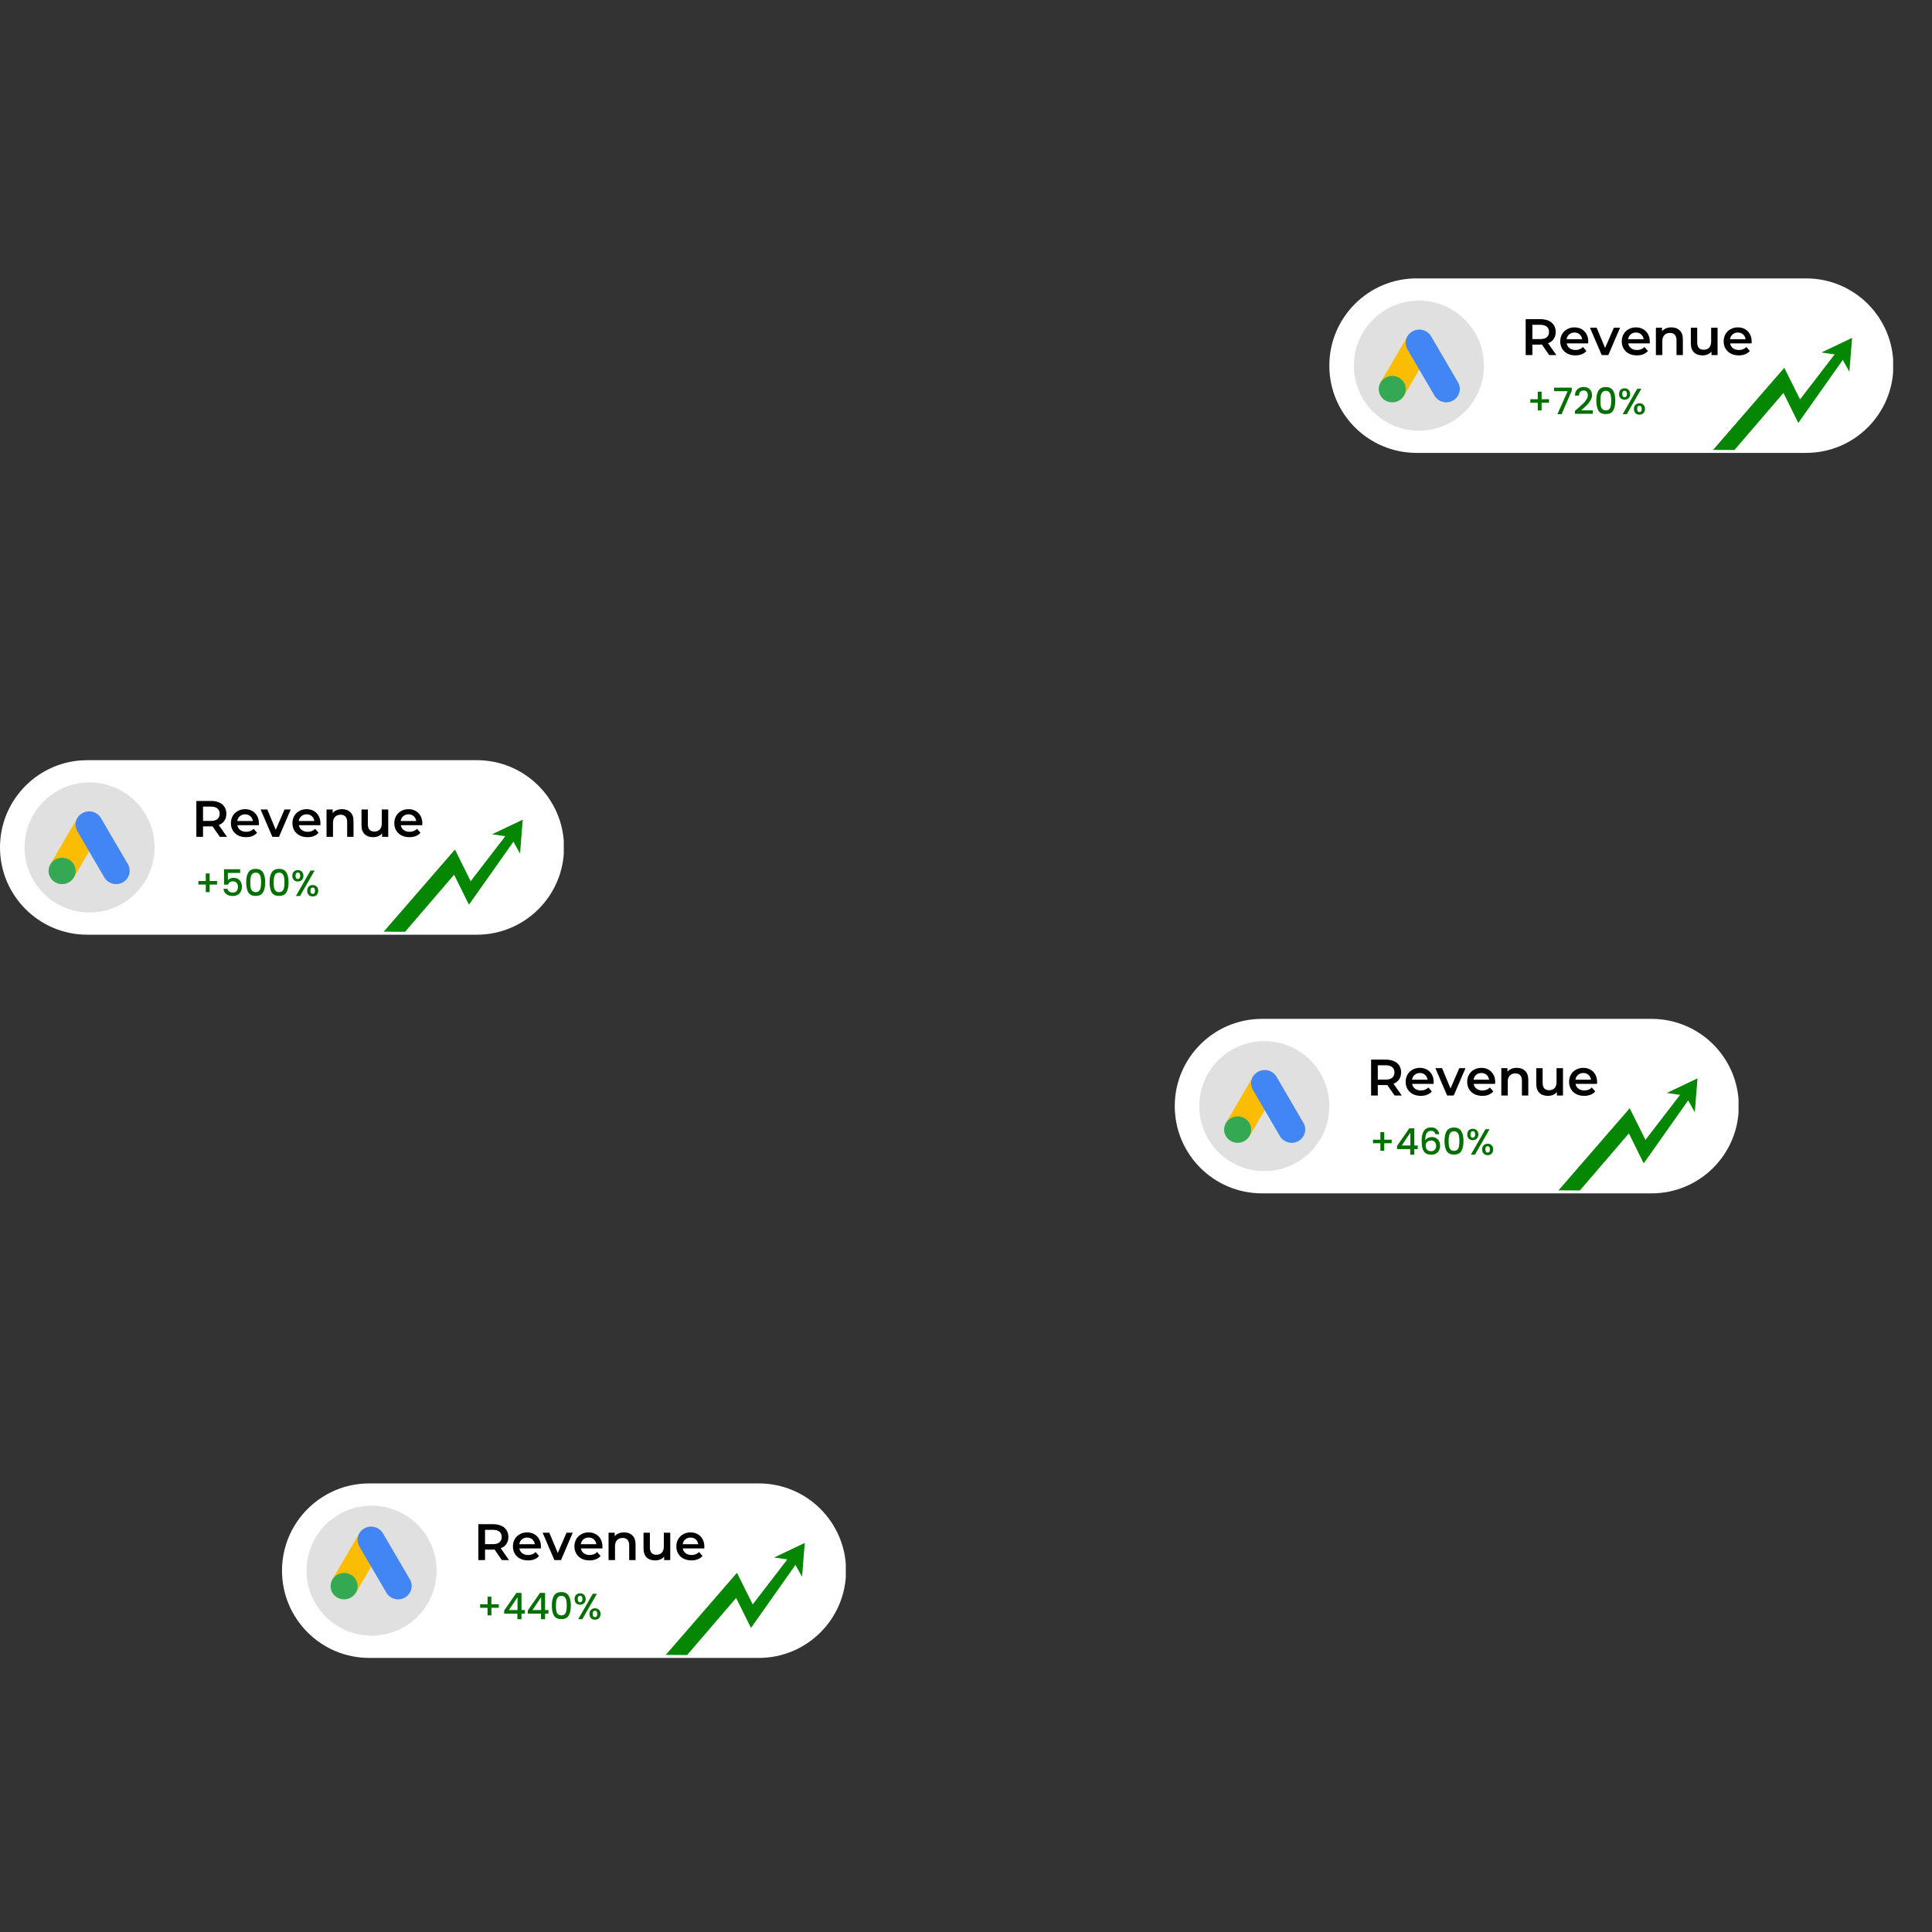 <svg xmlns="http://www.w3.org/2000/svg" xmlns:xlink="http://www.w3.org/1999/xlink" width="500" viewBox="0 0 375 375" height="500" preserveAspectRatio="xMidYMid meet"><rect x="0" y="0" width="375" height="375" fill="#333333" stroke="none"/><defs><g></g><clipPath id="fbd96ec27a"><path d="M 228.02 197.762 L 337.582 197.762 L 337.582 231.633 L 228.02 231.633 Z M 228.02 197.762 " clip-rule="nonzero"></path></clipPath><clipPath id="dedc3d96c3"><path d="M 244.957 197.762 L 320.562 197.762 C 329.918 197.762 337.5 205.344 337.5 214.695 C 337.5 224.051 329.918 231.633 320.562 231.633 L 244.957 231.633 C 235.605 231.633 228.02 224.051 228.02 214.695 C 228.02 205.344 235.605 197.762 244.957 197.762 Z M 244.957 197.762 " clip-rule="nonzero"></path></clipPath><clipPath id="9c9fda0b1c"><path d="M 232.785 202.074 L 258.023 202.074 L 258.023 227.316 L 232.785 227.316 Z M 232.785 202.074 " clip-rule="nonzero"></path></clipPath><clipPath id="4b6812c5cf"><path d="M 245.402 202.074 C 238.434 202.074 232.785 207.727 232.785 214.695 C 232.785 221.668 238.434 227.316 245.402 227.316 C 252.375 227.316 258.023 221.668 258.023 214.695 C 258.023 207.727 252.375 202.074 245.402 202.074 Z M 245.402 202.074 " clip-rule="nonzero"></path></clipPath><clipPath id="35abfa9017"><path d="M 302.504 211.367 L 328.504 211.367 L 328.504 231.043 L 302.504 231.043 Z M 302.504 211.367 " clip-rule="nonzero"></path></clipPath><clipPath id="4f8eba130f"><path d="M 323.473 209.309 L 329.488 209.309 L 329.488 215.938 L 323.473 215.938 Z M 323.473 209.309 " clip-rule="nonzero"></path></clipPath><clipPath id="ea2199c0ed"><path d="M 54.738 287.93 L 164.301 287.93 L 164.301 321.801 L 54.738 321.801 Z M 54.738 287.93 " clip-rule="nonzero"></path></clipPath><clipPath id="a65eaf53db"><path d="M 71.676 287.93 L 147.281 287.93 C 156.637 287.93 164.219 295.512 164.219 304.867 C 164.219 314.219 156.637 321.801 147.281 321.801 L 71.676 321.801 C 62.324 321.801 54.738 314.219 54.738 304.867 C 54.738 295.512 62.324 287.93 71.676 287.93 Z M 71.676 287.93 " clip-rule="nonzero"></path></clipPath><clipPath id="7581f87fce"><path d="M 59.504 292.246 L 84.742 292.246 L 84.742 317.488 L 59.504 317.488 Z M 59.504 292.246 " clip-rule="nonzero"></path></clipPath><clipPath id="fd1aa63008"><path d="M 72.121 292.246 C 65.152 292.246 59.504 297.895 59.504 304.867 C 59.504 311.836 65.152 317.488 72.121 317.488 C 79.094 317.488 84.742 311.836 84.742 304.867 C 84.742 297.895 79.094 292.246 72.121 292.246 Z M 72.121 292.246 " clip-rule="nonzero"></path></clipPath><clipPath id="8ccca10e0d"><path d="M 129.223 301.535 L 155.223 301.535 L 155.223 321.211 L 129.223 321.211 Z M 129.223 301.535 " clip-rule="nonzero"></path></clipPath><clipPath id="12dafc1301"><path d="M 150.191 299.477 L 156.207 299.477 L 156.207 306.105 L 150.191 306.105 Z M 150.191 299.477 " clip-rule="nonzero"></path></clipPath><clipPath id="41e7ce27ef"><path d="M 0 147.551 L 109.559 147.551 L 109.559 181.426 L 0 181.426 Z M 0 147.551 " clip-rule="nonzero"></path></clipPath><clipPath id="56023efbcb"><path d="M 16.938 147.551 L 92.543 147.551 C 101.895 147.551 109.48 155.133 109.48 164.488 C 109.48 173.84 101.895 181.426 92.543 181.426 L 16.938 181.426 C 7.582 181.426 0 173.84 0 164.488 C 0 155.133 7.582 147.551 16.938 147.551 Z M 16.938 147.551 " clip-rule="nonzero"></path></clipPath><clipPath id="0e6724d837"><path d="M 4.762 151.867 L 30.004 151.867 L 30.004 177.109 L 4.762 177.109 Z M 4.762 151.867 " clip-rule="nonzero"></path></clipPath><clipPath id="cd17a0f9d5"><path d="M 17.383 151.867 C 10.414 151.867 4.762 157.516 4.762 164.488 C 4.762 171.457 10.414 177.109 17.383 177.109 C 24.355 177.109 30.004 171.457 30.004 164.488 C 30.004 157.516 24.355 151.867 17.383 151.867 Z M 17.383 151.867 " clip-rule="nonzero"></path></clipPath><clipPath id="b6a6c4b116"><path d="M 74.48 161.156 L 100.48 161.156 L 100.48 180.832 L 74.48 180.832 Z M 74.48 161.156 " clip-rule="nonzero"></path></clipPath><clipPath id="f804391265"><path d="M 95.453 159.098 L 101.469 159.098 L 101.469 165.727 L 95.453 165.727 Z M 95.453 159.098 " clip-rule="nonzero"></path></clipPath><clipPath id="e4770c4cf9"><path d="M 258.023 54.035 L 367.586 54.035 L 367.586 87.906 L 258.023 87.906 Z M 258.023 54.035 " clip-rule="nonzero"></path></clipPath><clipPath id="faadc8d51d"><path d="M 274.961 54.035 L 350.566 54.035 C 359.922 54.035 367.504 61.617 367.504 70.973 C 367.504 80.324 359.922 87.906 350.566 87.906 L 274.961 87.906 C 265.609 87.906 258.023 80.324 258.023 70.973 C 258.023 61.617 265.609 54.035 274.961 54.035 Z M 274.961 54.035 " clip-rule="nonzero"></path></clipPath><clipPath id="6ac679e283"><path d="M 262.789 58.352 L 288.027 58.352 L 288.027 83.594 L 262.789 83.594 Z M 262.789 58.352 " clip-rule="nonzero"></path></clipPath><clipPath id="8ff40f0baf"><path d="M 275.41 58.352 C 268.438 58.352 262.789 64 262.789 70.973 C 262.789 77.941 268.438 83.594 275.41 83.594 C 282.379 83.594 288.027 77.941 288.027 70.973 C 288.027 64 282.379 58.352 275.41 58.352 Z M 275.41 58.352 " clip-rule="nonzero"></path></clipPath><clipPath id="ea27899a38"><path d="M 332.508 67.641 L 358.508 67.641 L 358.508 87.316 L 332.508 87.316 Z M 332.508 67.641 " clip-rule="nonzero"></path></clipPath><clipPath id="9d41162d59"><path d="M 353.477 65.582 L 359.492 65.582 L 359.492 72.211 L 353.477 72.211 Z M 353.477 65.582 " clip-rule="nonzero"></path></clipPath><clipPath id="83bc679eef"><path d="M 267.609 65 L 278 65 L 278 77 L 267.609 77 Z M 267.609 65 " clip-rule="nonzero"></path></clipPath><clipPath id="bd3afc4054"><path d="M 272 63.172 L 283.359 63.172 L 283.359 78.922 L 272 78.922 Z M 272 63.172 " clip-rule="nonzero"></path></clipPath><clipPath id="56708881a0"><path d="M 267.609 72 L 273 72 L 273 78.922 L 267.609 78.922 Z M 267.609 72 " clip-rule="nonzero"></path></clipPath><clipPath id="1377c3fc11"><path d="M 237.602 208 L 248 208 L 248 221 L 237.602 221 Z M 237.602 208 " clip-rule="nonzero"></path></clipPath><clipPath id="1e93465a2a"><path d="M 242 207 L 253.352 207 L 253.352 222 L 242 222 Z M 242 207 " clip-rule="nonzero"></path></clipPath><clipPath id="a61cad6f6b"><path d="M 237.602 216 L 243 216 L 243 222 L 237.602 222 Z M 237.602 216 " clip-rule="nonzero"></path></clipPath><clipPath id="2328a46f66"><path d="M 9.426 158 L 20 158 L 20 171 L 9.426 171 Z M 9.426 158 " clip-rule="nonzero"></path></clipPath><clipPath id="80bc2d501e"><path d="M 14 157 L 25.176 157 L 25.176 172 L 14 172 Z M 14 157 " clip-rule="nonzero"></path></clipPath><clipPath id="037b5473cc"><path d="M 9.426 166 L 15 166 L 15 172 L 9.426 172 Z M 9.426 166 " clip-rule="nonzero"></path></clipPath><clipPath id="e5d61fb7e6"><path d="M 64.168 297 L 75 297 L 75 310 L 64.168 310 Z M 64.168 297 " clip-rule="nonzero"></path></clipPath><clipPath id="0623258a59"><path d="M 69 296 L 79.918 296 L 79.918 311 L 69 311 Z M 69 296 " clip-rule="nonzero"></path></clipPath><clipPath id="4821695ad0"><path d="M 64.168 305 L 70 305 L 70 311 L 64.168 311 Z M 64.168 305 " clip-rule="nonzero"></path></clipPath></defs><g clip-path="url(#fbd96ec27a)"><g clip-path="url(#dedc3d96c3)"><path fill="#ffffff" d="M 228.02 197.762 L 337.449 197.762 L 337.449 231.633 L 228.02 231.633 Z M 228.02 197.762 " fill-opacity="1" fill-rule="nonzero"></path></g></g><g clip-path="url(#9c9fda0b1c)"><g clip-path="url(#4b6812c5cf)"><path fill="#e0e0e0" d="M 232.785 202.074 L 258.023 202.074 L 258.023 227.316 L 232.785 227.316 Z M 232.785 202.074 " fill-opacity="1" fill-rule="nonzero"></path></g></g><g clip-path="url(#35abfa9017)"><path fill="#068704" d="M 326.945 211.414 L 319.383 221.242 L 316.324 215.105 L 302.504 231.047 L 306.648 231.074 L 316.164 219.992 L 319.043 225.812 L 328.469 212.465 L 326.945 211.414 " fill-opacity="1" fill-rule="nonzero"></path></g><g clip-path="url(#4f8eba130f)"><path fill="#068704" d="M 329.488 209.309 L 328.961 215.887 L 327.168 212.676 L 323.527 212.141 L 329.488 209.309 " fill-opacity="1" fill-rule="nonzero"></path></g><g clip-path="url(#ea2199c0ed)"><g clip-path="url(#a65eaf53db)"><path fill="#ffffff" d="M 54.738 287.93 L 164.168 287.93 L 164.168 321.801 L 54.738 321.801 Z M 54.738 287.93 " fill-opacity="1" fill-rule="nonzero"></path></g></g><g clip-path="url(#7581f87fce)"><g clip-path="url(#fd1aa63008)"><path fill="#e0e0e0" d="M 59.504 292.246 L 84.742 292.246 L 84.742 317.488 L 59.504 317.488 Z M 59.504 292.246 " fill-opacity="1" fill-rule="nonzero"></path></g></g><g clip-path="url(#8ccca10e0d)"><path fill="#068704" d="M 153.664 301.582 L 146.102 311.414 L 143.043 305.277 L 129.223 321.215 L 133.367 321.242 L 142.883 310.16 L 145.762 315.984 L 155.188 302.633 L 153.664 301.582 " fill-opacity="1" fill-rule="nonzero"></path></g><g clip-path="url(#12dafc1301)"><path fill="#068704" d="M 156.207 299.477 L 155.68 306.055 L 153.887 302.844 L 150.246 302.312 L 156.207 299.477 " fill-opacity="1" fill-rule="nonzero"></path></g><g clip-path="url(#41e7ce27ef)"><g clip-path="url(#56023efbcb)"><path fill="#ffffff" d="M 0 147.551 L 109.426 147.551 L 109.426 181.426 L 0 181.426 Z M 0 147.551 " fill-opacity="1" fill-rule="nonzero"></path></g></g><g clip-path="url(#0e6724d837)"><g clip-path="url(#cd17a0f9d5)"><path fill="#e0e0e0" d="M 4.762 151.867 L 30.004 151.867 L 30.004 177.109 L 4.762 177.109 Z M 4.762 151.867 " fill-opacity="1" fill-rule="nonzero"></path></g></g><g clip-path="url(#b6a6c4b116)"><path fill="#068704" d="M 98.926 161.203 L 91.359 171.035 L 88.301 164.898 L 74.48 180.836 L 78.625 180.863 L 88.141 169.785 L 91.023 175.605 L 100.449 162.254 L 98.926 161.203 " fill-opacity="1" fill-rule="nonzero"></path></g><g clip-path="url(#f804391265)"><path fill="#068704" d="M 101.469 159.098 L 100.941 165.676 L 99.148 162.465 L 95.508 161.934 L 101.469 159.098 " fill-opacity="1" fill-rule="nonzero"></path></g><g clip-path="url(#e4770c4cf9)"><g clip-path="url(#faadc8d51d)"><path fill="#ffffff" d="M 258.023 54.035 L 367.453 54.035 L 367.453 87.906 L 258.023 87.906 Z M 258.023 54.035 " fill-opacity="1" fill-rule="nonzero"></path></g></g><g clip-path="url(#6ac679e283)"><g clip-path="url(#8ff40f0baf)"><path fill="#e0e0e0" d="M 262.789 58.352 L 288.027 58.352 L 288.027 83.594 L 262.789 83.594 Z M 262.789 58.352 " fill-opacity="1" fill-rule="nonzero"></path></g></g><g clip-path="url(#ea27899a38)"><path fill="#068704" d="M 356.949 67.688 L 349.387 77.52 L 346.328 71.383 L 332.508 87.32 L 336.652 87.348 L 346.168 76.27 L 349.047 82.09 L 358.473 68.738 L 356.949 67.688 " fill-opacity="1" fill-rule="nonzero"></path></g><g clip-path="url(#9d41162d59)"><path fill="#068704" d="M 359.492 65.582 L 358.965 72.16 L 357.172 68.949 L 353.531 68.418 L 359.492 65.582 " fill-opacity="1" fill-rule="nonzero"></path></g><g clip-path="url(#83bc679eef)"><path fill="#fbbc04" d="M 267.969 74.207 L 273.199 65.258 C 273.863 65.648 277.211 67.5 277.754 67.852 L 272.523 76.805 C 271.953 77.562 267.246 75.355 267.969 74.207 Z M 267.969 74.207 " fill-opacity="1" fill-rule="nonzero"></path></g><g clip-path="url(#bd3afc4054)"><path fill="#4285f4" d="M 282.992 74.207 L 277.766 65.258 C 277.035 64.039 275.461 63.598 274.164 64.316 C 272.871 65.035 272.48 66.582 273.211 67.855 L 278.438 76.805 C 279.172 78.023 280.746 78.465 282.039 77.746 C 283.273 77.027 283.723 75.426 282.992 74.211 Z M 282.992 74.207 " fill-opacity="1" fill-rule="nonzero"></path></g><g clip-path="url(#56708881a0)"><path fill="#34a853" d="M 272.855 75.531 C 272.855 75.871 272.789 76.199 272.656 76.512 C 272.523 76.824 272.336 77.102 272.09 77.344 C 271.844 77.582 271.559 77.766 271.238 77.898 C 270.914 78.027 270.582 78.09 270.23 78.09 C 269.883 78.09 269.551 78.027 269.227 77.898 C 268.906 77.766 268.621 77.582 268.375 77.344 C 268.129 77.102 267.941 76.824 267.809 76.512 C 267.676 76.199 267.609 75.871 267.609 75.531 C 267.609 75.191 267.676 74.867 267.809 74.551 C 267.941 74.238 268.129 73.961 268.375 73.723 C 268.621 73.48 268.906 73.297 269.227 73.168 C 269.551 73.039 269.883 72.973 270.23 72.973 C 270.582 72.973 270.914 73.039 271.238 73.168 C 271.559 73.297 271.844 73.48 272.09 73.723 C 272.336 73.961 272.523 74.238 272.656 74.551 C 272.789 74.867 272.855 75.191 272.855 75.531 Z M 272.855 75.531 " fill-opacity="1" fill-rule="nonzero"></path></g><g fill="#000000" fill-opacity="1"><g transform="translate(265.193, 212.643)"><g><path d="M 5.5 0 L 4.078 -2.047 C 4.016 -2.035 3.922 -2.031 3.797 -2.031 L 2.234 -2.031 L 2.234 0 L 0.938 0 L 0.938 -6.969 L 3.797 -6.969 C 4.398 -6.969 4.926 -6.867 5.375 -6.672 C 5.82 -6.473 6.164 -6.188 6.406 -5.812 C 6.645 -5.438 6.766 -4.992 6.766 -4.484 C 6.766 -3.961 6.633 -3.508 6.375 -3.125 C 6.125 -2.75 5.758 -2.473 5.281 -2.297 L 6.891 0 Z M 5.469 -4.484 C 5.469 -4.93 5.32 -5.273 5.031 -5.516 C 4.738 -5.754 4.312 -5.875 3.75 -5.875 L 2.234 -5.875 L 2.234 -3.094 L 3.75 -3.094 C 4.312 -3.094 4.738 -3.211 5.031 -3.453 C 5.32 -3.703 5.469 -4.047 5.469 -4.484 Z M 5.469 -4.484 "></path></g></g></g><g fill="#000000" fill-opacity="1"><g transform="translate(272.466, 212.643)"><g><path d="M 5.812 -2.625 C 5.812 -2.539 5.805 -2.422 5.797 -2.266 L 1.625 -2.266 C 1.695 -1.867 1.883 -1.555 2.188 -1.328 C 2.5 -1.098 2.883 -0.984 3.344 -0.984 C 3.926 -0.984 4.406 -1.176 4.781 -1.562 L 5.453 -0.797 C 5.211 -0.516 4.91 -0.301 4.547 -0.156 C 4.18 -0.008 3.77 0.062 3.312 0.062 C 2.727 0.062 2.211 -0.051 1.766 -0.281 C 1.328 -0.508 0.984 -0.832 0.734 -1.25 C 0.492 -1.664 0.375 -2.133 0.375 -2.656 C 0.375 -3.176 0.488 -3.641 0.719 -4.047 C 0.957 -4.461 1.285 -4.785 1.703 -5.016 C 2.129 -5.254 2.602 -5.375 3.125 -5.375 C 3.645 -5.375 4.109 -5.258 4.516 -5.031 C 4.922 -4.801 5.238 -4.477 5.469 -4.062 C 5.695 -3.645 5.812 -3.164 5.812 -2.625 Z M 3.125 -4.375 C 2.727 -4.375 2.391 -4.254 2.109 -4.016 C 1.836 -3.785 1.672 -3.473 1.609 -3.078 L 4.625 -3.078 C 4.57 -3.461 4.41 -3.773 4.141 -4.016 C 3.867 -4.254 3.531 -4.375 3.125 -4.375 Z M 3.125 -4.375 "></path></g></g></g><g fill="#000000" fill-opacity="1"><g transform="translate(278.654, 212.643)"><g><path d="M 5.797 -5.312 L 3.516 0 L 2.234 0 L -0.047 -5.312 L 1.25 -5.312 L 2.891 -1.375 L 4.594 -5.312 Z M 5.797 -5.312 "></path></g></g></g><g fill="#000000" fill-opacity="1"><g transform="translate(284.405, 212.643)"><g><path d="M 5.812 -2.625 C 5.812 -2.539 5.805 -2.422 5.797 -2.266 L 1.625 -2.266 C 1.695 -1.867 1.883 -1.555 2.188 -1.328 C 2.5 -1.098 2.883 -0.984 3.344 -0.984 C 3.926 -0.984 4.406 -1.176 4.781 -1.562 L 5.453 -0.797 C 5.211 -0.516 4.91 -0.301 4.547 -0.156 C 4.18 -0.008 3.77 0.062 3.312 0.062 C 2.727 0.062 2.211 -0.051 1.766 -0.281 C 1.328 -0.508 0.984 -0.832 0.734 -1.25 C 0.492 -1.664 0.375 -2.133 0.375 -2.656 C 0.375 -3.176 0.488 -3.641 0.719 -4.047 C 0.957 -4.461 1.285 -4.785 1.703 -5.016 C 2.129 -5.254 2.602 -5.375 3.125 -5.375 C 3.645 -5.375 4.109 -5.258 4.516 -5.031 C 4.922 -4.801 5.238 -4.477 5.469 -4.062 C 5.695 -3.645 5.812 -3.164 5.812 -2.625 Z M 3.125 -4.375 C 2.727 -4.375 2.391 -4.254 2.109 -4.016 C 1.836 -3.785 1.672 -3.473 1.609 -3.078 L 4.625 -3.078 C 4.57 -3.461 4.41 -3.773 4.141 -4.016 C 3.867 -4.254 3.531 -4.375 3.125 -4.375 Z M 3.125 -4.375 "></path></g></g></g><g fill="#000000" fill-opacity="1"><g transform="translate(290.593, 212.643)"><g><path d="M 3.828 -5.375 C 4.504 -5.375 5.039 -5.176 5.438 -4.781 C 5.844 -4.395 6.047 -3.816 6.047 -3.047 L 6.047 0 L 4.812 0 L 4.812 -2.891 C 4.812 -3.348 4.703 -3.695 4.484 -3.938 C 4.266 -4.176 3.953 -4.297 3.547 -4.297 C 3.086 -4.297 2.723 -4.156 2.453 -3.875 C 2.191 -3.602 2.062 -3.207 2.062 -2.688 L 2.062 0 L 0.812 0 L 0.812 -5.312 L 2 -5.312 L 2 -4.625 C 2.207 -4.875 2.469 -5.062 2.781 -5.188 C 3.094 -5.312 3.441 -5.375 3.828 -5.375 Z M 3.828 -5.375 "></path></g></g></g><g fill="#000000" fill-opacity="1"><g transform="translate(297.408, 212.643)"><g><path d="M 5.969 -5.312 L 5.969 0 L 4.781 0 L 4.781 -0.672 C 4.582 -0.43 4.332 -0.25 4.031 -0.125 C 3.727 0 3.406 0.062 3.062 0.062 C 2.352 0.062 1.797 -0.129 1.391 -0.516 C 0.984 -0.91 0.781 -1.5 0.781 -2.281 L 0.781 -5.312 L 2.016 -5.312 L 2.016 -2.453 C 2.016 -1.973 2.125 -1.613 2.344 -1.375 C 2.562 -1.145 2.867 -1.031 3.266 -1.031 C 3.711 -1.031 4.066 -1.164 4.328 -1.438 C 4.586 -1.707 4.719 -2.102 4.719 -2.625 L 4.719 -5.312 Z M 5.969 -5.312 "></path></g></g></g><g fill="#000000" fill-opacity="1"><g transform="translate(304.184, 212.643)"><g><path d="M 5.812 -2.625 C 5.812 -2.539 5.805 -2.422 5.797 -2.266 L 1.625 -2.266 C 1.695 -1.867 1.883 -1.555 2.188 -1.328 C 2.5 -1.098 2.883 -0.984 3.344 -0.984 C 3.926 -0.984 4.406 -1.176 4.781 -1.562 L 5.453 -0.797 C 5.211 -0.516 4.91 -0.301 4.547 -0.156 C 4.18 -0.008 3.77 0.062 3.312 0.062 C 2.727 0.062 2.211 -0.051 1.766 -0.281 C 1.328 -0.508 0.984 -0.832 0.734 -1.25 C 0.492 -1.664 0.375 -2.133 0.375 -2.656 C 0.375 -3.176 0.488 -3.641 0.719 -4.047 C 0.957 -4.461 1.285 -4.785 1.703 -5.016 C 2.129 -5.254 2.602 -5.375 3.125 -5.375 C 3.645 -5.375 4.109 -5.258 4.516 -5.031 C 4.922 -4.801 5.238 -4.477 5.469 -4.062 C 5.695 -3.645 5.812 -3.164 5.812 -2.625 Z M 3.125 -4.375 C 2.727 -4.375 2.391 -4.254 2.109 -4.016 C 1.836 -3.785 1.672 -3.473 1.609 -3.078 L 4.625 -3.078 C 4.57 -3.461 4.41 -3.773 4.141 -4.016 C 3.867 -4.254 3.531 -4.375 3.125 -4.375 Z M 3.125 -4.375 "></path></g></g></g><g fill="#047002" fill-opacity="1"><g transform="translate(265.778, 224.121)"><g><path d="M 4.344 -2.219 L 2.906 -2.219 L 2.906 -0.75 L 2.156 -0.75 L 2.156 -2.219 L 0.719 -2.219 L 0.719 -2.906 L 2.156 -2.906 L 2.156 -4.375 L 2.906 -4.375 L 2.906 -2.906 L 4.344 -2.906 Z M 4.344 -2.219 "></path></g></g></g><g fill="#047002" fill-opacity="1"><g transform="translate(270.832, 224.121)"><g><path d="M 0.328 -1.078 L 0.328 -1.688 L 2.703 -5.109 L 3.688 -5.109 L 3.688 -1.781 L 4.344 -1.781 L 4.344 -1.078 L 3.688 -1.078 L 3.688 0 L 2.891 0 L 2.891 -1.078 Z M 2.922 -4.281 L 1.25 -1.781 L 2.922 -1.781 Z M 2.922 -4.281 "></path></g></g></g><g fill="#047002" fill-opacity="1"><g transform="translate(275.412, 224.121)"><g><path d="M 3.203 -3.969 C 3.148 -4.188 3.055 -4.348 2.922 -4.453 C 2.785 -4.566 2.594 -4.625 2.344 -4.625 C 1.969 -4.625 1.688 -4.477 1.5 -4.188 C 1.32 -3.906 1.227 -3.438 1.219 -2.781 C 1.344 -2.977 1.52 -3.133 1.75 -3.25 C 1.988 -3.363 2.25 -3.422 2.531 -3.422 C 2.844 -3.422 3.113 -3.352 3.344 -3.219 C 3.582 -3.082 3.77 -2.883 3.906 -2.625 C 4.039 -2.375 4.109 -2.07 4.109 -1.719 C 4.109 -1.395 4.039 -1.102 3.906 -0.844 C 3.781 -0.582 3.586 -0.375 3.328 -0.219 C 3.078 -0.07 2.773 0 2.422 0 C 1.93 0 1.547 -0.102 1.266 -0.312 C 0.992 -0.531 0.801 -0.836 0.688 -1.234 C 0.582 -1.629 0.531 -2.117 0.531 -2.703 C 0.531 -4.43 1.141 -5.297 2.359 -5.297 C 2.828 -5.297 3.195 -5.164 3.469 -4.906 C 3.738 -4.656 3.898 -4.344 3.953 -3.969 Z M 2.344 -2.75 C 2.062 -2.75 1.816 -2.66 1.609 -2.484 C 1.41 -2.316 1.312 -2.066 1.312 -1.734 C 1.312 -1.41 1.406 -1.148 1.594 -0.953 C 1.781 -0.766 2.039 -0.672 2.375 -0.672 C 2.676 -0.672 2.91 -0.766 3.078 -0.953 C 3.254 -1.141 3.344 -1.383 3.344 -1.688 C 3.344 -2.008 3.258 -2.266 3.094 -2.453 C 2.926 -2.648 2.676 -2.75 2.344 -2.75 Z M 2.344 -2.75 "></path></g></g></g><g fill="#047002" fill-opacity="1"><g transform="translate(279.957, 224.121)"><g><path d="M 0.422 -2.656 C 0.422 -3.469 0.555 -4.102 0.828 -4.562 C 1.109 -5.031 1.586 -5.266 2.266 -5.266 C 2.941 -5.266 3.414 -5.031 3.688 -4.562 C 3.969 -4.102 4.109 -3.469 4.109 -2.656 C 4.109 -1.82 3.969 -1.172 3.688 -0.703 C 3.414 -0.242 2.941 -0.016 2.266 -0.016 C 1.586 -0.016 1.109 -0.242 0.828 -0.703 C 0.555 -1.172 0.422 -1.82 0.422 -2.656 Z M 3.312 -2.656 C 3.312 -3.039 3.285 -3.363 3.234 -3.625 C 3.191 -3.883 3.094 -4.098 2.938 -4.266 C 2.789 -4.441 2.566 -4.531 2.266 -4.531 C 1.973 -4.531 1.75 -4.441 1.594 -4.266 C 1.445 -4.098 1.348 -3.883 1.297 -3.625 C 1.242 -3.363 1.219 -3.039 1.219 -2.656 C 1.219 -2.258 1.238 -1.926 1.281 -1.656 C 1.332 -1.383 1.438 -1.164 1.594 -1 C 1.75 -0.832 1.973 -0.75 2.266 -0.75 C 2.566 -0.75 2.789 -0.832 2.938 -1 C 3.094 -1.164 3.191 -1.383 3.234 -1.656 C 3.285 -1.926 3.312 -2.258 3.312 -2.656 Z M 3.312 -2.656 "></path></g></g></g><g fill="#047002" fill-opacity="1"><g transform="translate(284.495, 224.121)"><g><path d="M 0.297 -3.922 C 0.297 -4.266 0.395 -4.535 0.594 -4.734 C 0.801 -4.93 1.062 -5.031 1.375 -5.031 C 1.688 -5.031 1.941 -4.93 2.141 -4.734 C 2.348 -4.535 2.453 -4.266 2.453 -3.922 C 2.453 -3.578 2.348 -3.305 2.141 -3.109 C 1.941 -2.91 1.688 -2.812 1.375 -2.812 C 1.062 -2.812 0.801 -2.91 0.594 -3.109 C 0.395 -3.305 0.297 -3.578 0.297 -3.922 Z M 4.625 -4.938 L 1.797 0 L 1 0 L 3.828 -4.938 Z M 1.375 -4.547 C 1.07 -4.547 0.922 -4.336 0.922 -3.922 C 0.922 -3.504 1.07 -3.297 1.375 -3.297 C 1.52 -3.297 1.629 -3.348 1.703 -3.453 C 1.785 -3.555 1.828 -3.711 1.828 -3.922 C 1.828 -4.336 1.676 -4.547 1.375 -4.547 Z M 3.188 -1.016 C 3.188 -1.367 3.285 -1.641 3.484 -1.828 C 3.68 -2.023 3.941 -2.125 4.266 -2.125 C 4.578 -2.125 4.832 -2.023 5.031 -1.828 C 5.227 -1.641 5.328 -1.367 5.328 -1.016 C 5.328 -0.672 5.227 -0.398 5.031 -0.203 C 4.832 -0.004 4.578 0.094 4.266 0.094 C 3.941 0.094 3.68 -0.004 3.484 -0.203 C 3.285 -0.398 3.188 -0.672 3.188 -1.016 Z M 4.25 -1.641 C 3.957 -1.641 3.812 -1.43 3.812 -1.016 C 3.812 -0.609 3.957 -0.406 4.25 -0.406 C 4.551 -0.406 4.703 -0.609 4.703 -1.016 C 4.703 -1.43 4.551 -1.641 4.25 -1.641 Z M 4.25 -1.641 "></path></g></g></g><g fill="#000000" fill-opacity="1"><g transform="translate(91.911, 302.812)"><g><path d="M 5.5 0 L 4.078 -2.047 C 4.016 -2.035 3.922 -2.031 3.797 -2.031 L 2.234 -2.031 L 2.234 0 L 0.938 0 L 0.938 -6.969 L 3.797 -6.969 C 4.398 -6.969 4.926 -6.867 5.375 -6.672 C 5.82 -6.473 6.164 -6.188 6.406 -5.812 C 6.645 -5.438 6.766 -4.992 6.766 -4.484 C 6.766 -3.961 6.633 -3.508 6.375 -3.125 C 6.125 -2.75 5.758 -2.473 5.281 -2.297 L 6.891 0 Z M 5.469 -4.484 C 5.469 -4.93 5.32 -5.273 5.031 -5.516 C 4.738 -5.754 4.312 -5.875 3.75 -5.875 L 2.234 -5.875 L 2.234 -3.094 L 3.75 -3.094 C 4.312 -3.094 4.738 -3.211 5.031 -3.453 C 5.32 -3.703 5.469 -4.047 5.469 -4.484 Z M 5.469 -4.484 "></path></g></g></g><g fill="#000000" fill-opacity="1"><g transform="translate(99.184, 302.812)"><g><path d="M 5.812 -2.625 C 5.812 -2.539 5.805 -2.422 5.797 -2.266 L 1.625 -2.266 C 1.695 -1.867 1.883 -1.555 2.188 -1.328 C 2.5 -1.098 2.883 -0.984 3.344 -0.984 C 3.926 -0.984 4.406 -1.176 4.781 -1.562 L 5.453 -0.797 C 5.211 -0.516 4.91 -0.301 4.547 -0.156 C 4.18 -0.008 3.77 0.062 3.312 0.062 C 2.727 0.062 2.211 -0.051 1.766 -0.281 C 1.328 -0.508 0.984 -0.832 0.734 -1.25 C 0.492 -1.664 0.375 -2.133 0.375 -2.656 C 0.375 -3.176 0.488 -3.641 0.719 -4.047 C 0.957 -4.461 1.285 -4.785 1.703 -5.016 C 2.129 -5.254 2.602 -5.375 3.125 -5.375 C 3.645 -5.375 4.109 -5.258 4.516 -5.031 C 4.922 -4.801 5.238 -4.477 5.469 -4.062 C 5.695 -3.645 5.812 -3.164 5.812 -2.625 Z M 3.125 -4.375 C 2.727 -4.375 2.391 -4.254 2.109 -4.016 C 1.836 -3.785 1.672 -3.473 1.609 -3.078 L 4.625 -3.078 C 4.57 -3.461 4.41 -3.773 4.141 -4.016 C 3.867 -4.254 3.531 -4.375 3.125 -4.375 Z M 3.125 -4.375 "></path></g></g></g><g fill="#000000" fill-opacity="1"><g transform="translate(105.373, 302.812)"><g><path d="M 5.797 -5.312 L 3.516 0 L 2.234 0 L -0.047 -5.312 L 1.25 -5.312 L 2.891 -1.375 L 4.594 -5.312 Z M 5.797 -5.312 "></path></g></g></g><g fill="#000000" fill-opacity="1"><g transform="translate(111.123, 302.812)"><g><path d="M 5.812 -2.625 C 5.812 -2.539 5.805 -2.422 5.797 -2.266 L 1.625 -2.266 C 1.695 -1.867 1.883 -1.555 2.188 -1.328 C 2.5 -1.098 2.883 -0.984 3.344 -0.984 C 3.926 -0.984 4.406 -1.176 4.781 -1.562 L 5.453 -0.797 C 5.211 -0.516 4.91 -0.301 4.547 -0.156 C 4.18 -0.008 3.77 0.062 3.312 0.062 C 2.727 0.062 2.211 -0.051 1.766 -0.281 C 1.328 -0.508 0.984 -0.832 0.734 -1.25 C 0.492 -1.664 0.375 -2.133 0.375 -2.656 C 0.375 -3.176 0.488 -3.641 0.719 -4.047 C 0.957 -4.461 1.285 -4.785 1.703 -5.016 C 2.129 -5.254 2.602 -5.375 3.125 -5.375 C 3.645 -5.375 4.109 -5.258 4.516 -5.031 C 4.922 -4.801 5.238 -4.477 5.469 -4.062 C 5.695 -3.645 5.812 -3.164 5.812 -2.625 Z M 3.125 -4.375 C 2.727 -4.375 2.391 -4.254 2.109 -4.016 C 1.836 -3.785 1.672 -3.473 1.609 -3.078 L 4.625 -3.078 C 4.57 -3.461 4.41 -3.773 4.141 -4.016 C 3.867 -4.254 3.531 -4.375 3.125 -4.375 Z M 3.125 -4.375 "></path></g></g></g><g fill="#000000" fill-opacity="1"><g transform="translate(117.312, 302.812)"><g><path d="M 3.828 -5.375 C 4.504 -5.375 5.039 -5.176 5.438 -4.781 C 5.844 -4.395 6.047 -3.816 6.047 -3.047 L 6.047 0 L 4.812 0 L 4.812 -2.891 C 4.812 -3.348 4.703 -3.695 4.484 -3.938 C 4.266 -4.176 3.953 -4.297 3.547 -4.297 C 3.086 -4.297 2.723 -4.156 2.453 -3.875 C 2.191 -3.602 2.062 -3.207 2.062 -2.688 L 2.062 0 L 0.812 0 L 0.812 -5.312 L 2 -5.312 L 2 -4.625 C 2.207 -4.875 2.469 -5.062 2.781 -5.188 C 3.094 -5.312 3.441 -5.375 3.828 -5.375 Z M 3.828 -5.375 "></path></g></g></g><g fill="#000000" fill-opacity="1"><g transform="translate(124.127, 302.812)"><g><path d="M 5.969 -5.312 L 5.969 0 L 4.781 0 L 4.781 -0.672 C 4.582 -0.43 4.332 -0.25 4.031 -0.125 C 3.727 0 3.406 0.062 3.062 0.062 C 2.352 0.062 1.797 -0.129 1.391 -0.516 C 0.984 -0.91 0.781 -1.5 0.781 -2.281 L 0.781 -5.312 L 2.016 -5.312 L 2.016 -2.453 C 2.016 -1.973 2.125 -1.613 2.344 -1.375 C 2.562 -1.145 2.867 -1.031 3.266 -1.031 C 3.711 -1.031 4.066 -1.164 4.328 -1.438 C 4.586 -1.707 4.719 -2.102 4.719 -2.625 L 4.719 -5.312 Z M 5.969 -5.312 "></path></g></g></g><g fill="#000000" fill-opacity="1"><g transform="translate(130.902, 302.812)"><g><path d="M 5.812 -2.625 C 5.812 -2.539 5.805 -2.422 5.797 -2.266 L 1.625 -2.266 C 1.695 -1.867 1.883 -1.555 2.188 -1.328 C 2.5 -1.098 2.883 -0.984 3.344 -0.984 C 3.926 -0.984 4.406 -1.176 4.781 -1.562 L 5.453 -0.797 C 5.211 -0.516 4.91 -0.301 4.547 -0.156 C 4.18 -0.008 3.77 0.062 3.312 0.062 C 2.727 0.062 2.211 -0.051 1.766 -0.281 C 1.328 -0.508 0.984 -0.832 0.734 -1.25 C 0.492 -1.664 0.375 -2.133 0.375 -2.656 C 0.375 -3.176 0.488 -3.641 0.719 -4.047 C 0.957 -4.461 1.285 -4.785 1.703 -5.016 C 2.129 -5.254 2.602 -5.375 3.125 -5.375 C 3.645 -5.375 4.109 -5.258 4.516 -5.031 C 4.922 -4.801 5.238 -4.477 5.469 -4.062 C 5.695 -3.645 5.812 -3.164 5.812 -2.625 Z M 3.125 -4.375 C 2.727 -4.375 2.391 -4.254 2.109 -4.016 C 1.836 -3.785 1.672 -3.473 1.609 -3.078 L 4.625 -3.078 C 4.57 -3.461 4.41 -3.773 4.141 -4.016 C 3.867 -4.254 3.531 -4.375 3.125 -4.375 Z M 3.125 -4.375 "></path></g></g></g><g fill="#047002" fill-opacity="1"><g transform="translate(92.476, 314.29)"><g><path d="M 4.344 -2.219 L 2.906 -2.219 L 2.906 -0.75 L 2.156 -0.75 L 2.156 -2.219 L 0.719 -2.219 L 0.719 -2.906 L 2.156 -2.906 L 2.156 -4.375 L 2.906 -4.375 L 2.906 -2.906 L 4.344 -2.906 Z M 4.344 -2.219 "></path></g></g></g><g fill="#047002" fill-opacity="1"><g transform="translate(97.531, 314.29)"><g><path d="M 0.328 -1.078 L 0.328 -1.688 L 2.703 -5.109 L 3.688 -5.109 L 3.688 -1.781 L 4.344 -1.781 L 4.344 -1.078 L 3.688 -1.078 L 3.688 0 L 2.891 0 L 2.891 -1.078 Z M 2.922 -4.281 L 1.25 -1.781 L 2.922 -1.781 Z M 2.922 -4.281 "></path></g></g></g><g fill="#047002" fill-opacity="1"><g transform="translate(102.111, 314.29)"><g><path d="M 0.328 -1.078 L 0.328 -1.688 L 2.703 -5.109 L 3.688 -5.109 L 3.688 -1.781 L 4.344 -1.781 L 4.344 -1.078 L 3.688 -1.078 L 3.688 0 L 2.891 0 L 2.891 -1.078 Z M 2.922 -4.281 L 1.25 -1.781 L 2.922 -1.781 Z M 2.922 -4.281 "></path></g></g></g><g fill="#047002" fill-opacity="1"><g transform="translate(106.691, 314.29)"><g><path d="M 0.422 -2.656 C 0.422 -3.469 0.555 -4.102 0.828 -4.562 C 1.109 -5.031 1.586 -5.266 2.266 -5.266 C 2.941 -5.266 3.414 -5.031 3.688 -4.562 C 3.969 -4.102 4.109 -3.469 4.109 -2.656 C 4.109 -1.82 3.969 -1.172 3.688 -0.703 C 3.414 -0.242 2.941 -0.016 2.266 -0.016 C 1.586 -0.016 1.109 -0.242 0.828 -0.703 C 0.555 -1.172 0.422 -1.82 0.422 -2.656 Z M 3.312 -2.656 C 3.312 -3.039 3.285 -3.363 3.234 -3.625 C 3.191 -3.883 3.094 -4.098 2.938 -4.266 C 2.789 -4.441 2.566 -4.531 2.266 -4.531 C 1.973 -4.531 1.75 -4.441 1.594 -4.266 C 1.445 -4.098 1.348 -3.883 1.297 -3.625 C 1.242 -3.363 1.219 -3.039 1.219 -2.656 C 1.219 -2.258 1.238 -1.926 1.281 -1.656 C 1.332 -1.383 1.438 -1.164 1.594 -1 C 1.75 -0.832 1.973 -0.75 2.266 -0.75 C 2.566 -0.75 2.789 -0.832 2.938 -1 C 3.094 -1.164 3.191 -1.383 3.234 -1.656 C 3.285 -1.926 3.312 -2.258 3.312 -2.656 Z M 3.312 -2.656 "></path></g></g></g><g fill="#047002" fill-opacity="1"><g transform="translate(111.229, 314.29)"><g><path d="M 0.297 -3.922 C 0.297 -4.266 0.395 -4.535 0.594 -4.734 C 0.801 -4.93 1.062 -5.031 1.375 -5.031 C 1.688 -5.031 1.941 -4.93 2.141 -4.734 C 2.348 -4.535 2.453 -4.266 2.453 -3.922 C 2.453 -3.578 2.348 -3.305 2.141 -3.109 C 1.941 -2.91 1.688 -2.812 1.375 -2.812 C 1.062 -2.812 0.801 -2.91 0.594 -3.109 C 0.395 -3.305 0.297 -3.578 0.297 -3.922 Z M 4.625 -4.938 L 1.797 0 L 1 0 L 3.828 -4.938 Z M 1.375 -4.547 C 1.07 -4.547 0.922 -4.336 0.922 -3.922 C 0.922 -3.504 1.07 -3.297 1.375 -3.297 C 1.52 -3.297 1.629 -3.348 1.703 -3.453 C 1.785 -3.555 1.828 -3.711 1.828 -3.922 C 1.828 -4.336 1.676 -4.547 1.375 -4.547 Z M 3.188 -1.016 C 3.188 -1.367 3.285 -1.641 3.484 -1.828 C 3.68 -2.023 3.941 -2.125 4.266 -2.125 C 4.578 -2.125 4.832 -2.023 5.031 -1.828 C 5.227 -1.641 5.328 -1.367 5.328 -1.016 C 5.328 -0.672 5.227 -0.398 5.031 -0.203 C 4.832 -0.004 4.578 0.094 4.266 0.094 C 3.941 0.094 3.68 -0.004 3.484 -0.203 C 3.285 -0.398 3.188 -0.672 3.188 -1.016 Z M 4.25 -1.641 C 3.957 -1.641 3.812 -1.43 3.812 -1.016 C 3.812 -0.609 3.957 -0.406 4.25 -0.406 C 4.551 -0.406 4.703 -0.609 4.703 -1.016 C 4.703 -1.43 4.551 -1.641 4.25 -1.641 Z M 4.25 -1.641 "></path></g></g></g><g fill="#000000" fill-opacity="1"><g transform="translate(37.172, 162.434)"><g><path d="M 5.5 0 L 4.078 -2.047 C 4.016 -2.035 3.922 -2.031 3.797 -2.031 L 2.234 -2.031 L 2.234 0 L 0.938 0 L 0.938 -6.969 L 3.797 -6.969 C 4.398 -6.969 4.926 -6.867 5.375 -6.672 C 5.82 -6.473 6.164 -6.188 6.406 -5.812 C 6.645 -5.438 6.766 -4.992 6.766 -4.484 C 6.766 -3.961 6.633 -3.508 6.375 -3.125 C 6.125 -2.75 5.758 -2.473 5.281 -2.297 L 6.891 0 Z M 5.469 -4.484 C 5.469 -4.93 5.32 -5.273 5.031 -5.516 C 4.738 -5.754 4.312 -5.875 3.75 -5.875 L 2.234 -5.875 L 2.234 -3.094 L 3.75 -3.094 C 4.312 -3.094 4.738 -3.211 5.031 -3.453 C 5.32 -3.703 5.469 -4.047 5.469 -4.484 Z M 5.469 -4.484 "></path></g></g></g><g fill="#000000" fill-opacity="1"><g transform="translate(44.445, 162.434)"><g><path d="M 5.812 -2.625 C 5.812 -2.539 5.805 -2.422 5.797 -2.266 L 1.625 -2.266 C 1.695 -1.867 1.883 -1.555 2.188 -1.328 C 2.5 -1.098 2.883 -0.984 3.344 -0.984 C 3.926 -0.984 4.406 -1.176 4.781 -1.562 L 5.453 -0.797 C 5.211 -0.516 4.91 -0.301 4.547 -0.156 C 4.18 -0.008 3.77 0.062 3.312 0.062 C 2.727 0.062 2.211 -0.051 1.766 -0.281 C 1.328 -0.508 0.984 -0.832 0.734 -1.25 C 0.492 -1.664 0.375 -2.133 0.375 -2.656 C 0.375 -3.176 0.488 -3.641 0.719 -4.047 C 0.957 -4.461 1.285 -4.785 1.703 -5.016 C 2.129 -5.254 2.602 -5.375 3.125 -5.375 C 3.645 -5.375 4.109 -5.258 4.516 -5.031 C 4.922 -4.801 5.238 -4.477 5.469 -4.062 C 5.695 -3.645 5.812 -3.164 5.812 -2.625 Z M 3.125 -4.375 C 2.727 -4.375 2.391 -4.254 2.109 -4.016 C 1.836 -3.785 1.672 -3.473 1.609 -3.078 L 4.625 -3.078 C 4.57 -3.461 4.41 -3.773 4.141 -4.016 C 3.867 -4.254 3.531 -4.375 3.125 -4.375 Z M 3.125 -4.375 "></path></g></g></g><g fill="#000000" fill-opacity="1"><g transform="translate(50.633, 162.434)"><g><path d="M 5.797 -5.312 L 3.516 0 L 2.234 0 L -0.047 -5.312 L 1.25 -5.312 L 2.891 -1.375 L 4.594 -5.312 Z M 5.797 -5.312 "></path></g></g></g><g fill="#000000" fill-opacity="1"><g transform="translate(56.384, 162.434)"><g><path d="M 5.812 -2.625 C 5.812 -2.539 5.805 -2.422 5.797 -2.266 L 1.625 -2.266 C 1.695 -1.867 1.883 -1.555 2.188 -1.328 C 2.5 -1.098 2.883 -0.984 3.344 -0.984 C 3.926 -0.984 4.406 -1.176 4.781 -1.562 L 5.453 -0.797 C 5.211 -0.516 4.91 -0.301 4.547 -0.156 C 4.18 -0.008 3.77 0.062 3.312 0.062 C 2.727 0.062 2.211 -0.051 1.766 -0.281 C 1.328 -0.508 0.984 -0.832 0.734 -1.25 C 0.492 -1.664 0.375 -2.133 0.375 -2.656 C 0.375 -3.176 0.488 -3.641 0.719 -4.047 C 0.957 -4.461 1.285 -4.785 1.703 -5.016 C 2.129 -5.254 2.602 -5.375 3.125 -5.375 C 3.645 -5.375 4.109 -5.258 4.516 -5.031 C 4.922 -4.801 5.238 -4.477 5.469 -4.062 C 5.695 -3.645 5.812 -3.164 5.812 -2.625 Z M 3.125 -4.375 C 2.727 -4.375 2.391 -4.254 2.109 -4.016 C 1.836 -3.785 1.672 -3.473 1.609 -3.078 L 4.625 -3.078 C 4.57 -3.461 4.41 -3.773 4.141 -4.016 C 3.867 -4.254 3.531 -4.375 3.125 -4.375 Z M 3.125 -4.375 "></path></g></g></g><g fill="#000000" fill-opacity="1"><g transform="translate(62.572, 162.434)"><g><path d="M 3.828 -5.375 C 4.504 -5.375 5.039 -5.176 5.438 -4.781 C 5.844 -4.395 6.047 -3.816 6.047 -3.047 L 6.047 0 L 4.812 0 L 4.812 -2.891 C 4.812 -3.348 4.703 -3.695 4.484 -3.938 C 4.266 -4.176 3.953 -4.297 3.547 -4.297 C 3.086 -4.297 2.723 -4.156 2.453 -3.875 C 2.191 -3.602 2.062 -3.207 2.062 -2.688 L 2.062 0 L 0.812 0 L 0.812 -5.312 L 2 -5.312 L 2 -4.625 C 2.207 -4.875 2.469 -5.062 2.781 -5.188 C 3.094 -5.312 3.441 -5.375 3.828 -5.375 Z M 3.828 -5.375 "></path></g></g></g><g fill="#000000" fill-opacity="1"><g transform="translate(69.387, 162.434)"><g><path d="M 5.969 -5.312 L 5.969 0 L 4.781 0 L 4.781 -0.672 C 4.582 -0.43 4.332 -0.25 4.031 -0.125 C 3.727 0 3.406 0.062 3.062 0.062 C 2.352 0.062 1.797 -0.129 1.391 -0.516 C 0.984 -0.91 0.781 -1.5 0.781 -2.281 L 0.781 -5.312 L 2.016 -5.312 L 2.016 -2.453 C 2.016 -1.973 2.125 -1.613 2.344 -1.375 C 2.562 -1.145 2.867 -1.031 3.266 -1.031 C 3.711 -1.031 4.066 -1.164 4.328 -1.438 C 4.586 -1.707 4.719 -2.102 4.719 -2.625 L 4.719 -5.312 Z M 5.969 -5.312 "></path></g></g></g><g fill="#000000" fill-opacity="1"><g transform="translate(76.163, 162.434)"><g><path d="M 5.812 -2.625 C 5.812 -2.539 5.805 -2.422 5.797 -2.266 L 1.625 -2.266 C 1.695 -1.867 1.883 -1.555 2.188 -1.328 C 2.5 -1.098 2.883 -0.984 3.344 -0.984 C 3.926 -0.984 4.406 -1.176 4.781 -1.562 L 5.453 -0.797 C 5.211 -0.516 4.91 -0.301 4.547 -0.156 C 4.18 -0.008 3.77 0.062 3.312 0.062 C 2.727 0.062 2.211 -0.051 1.766 -0.281 C 1.328 -0.508 0.984 -0.832 0.734 -1.25 C 0.492 -1.664 0.375 -2.133 0.375 -2.656 C 0.375 -3.176 0.488 -3.641 0.719 -4.047 C 0.957 -4.461 1.285 -4.785 1.703 -5.016 C 2.129 -5.254 2.602 -5.375 3.125 -5.375 C 3.645 -5.375 4.109 -5.258 4.516 -5.031 C 4.922 -4.801 5.238 -4.477 5.469 -4.062 C 5.695 -3.645 5.812 -3.164 5.812 -2.625 Z M 3.125 -4.375 C 2.727 -4.375 2.391 -4.254 2.109 -4.016 C 1.836 -3.785 1.672 -3.473 1.609 -3.078 L 4.625 -3.078 C 4.57 -3.461 4.41 -3.773 4.141 -4.016 C 3.867 -4.254 3.531 -4.375 3.125 -4.375 Z M 3.125 -4.375 "></path></g></g></g><g fill="#047002" fill-opacity="1"><g transform="translate(37.787, 173.912)"><g><path d="M 4.344 -2.219 L 2.906 -2.219 L 2.906 -0.75 L 2.156 -0.75 L 2.156 -2.219 L 0.719 -2.219 L 0.719 -2.906 L 2.156 -2.906 L 2.156 -4.375 L 2.906 -4.375 L 2.906 -2.906 L 4.344 -2.906 Z M 4.344 -2.219 "></path></g></g></g><g fill="#047002" fill-opacity="1"><g transform="translate(42.842, 173.912)"><g><path d="M 3.766 -4.469 L 1.391 -4.469 L 1.391 -3.062 C 1.484 -3.195 1.629 -3.305 1.828 -3.391 C 2.023 -3.484 2.234 -3.531 2.453 -3.531 C 2.848 -3.531 3.172 -3.441 3.422 -3.266 C 3.672 -3.098 3.848 -2.883 3.953 -2.625 C 4.055 -2.363 4.109 -2.094 4.109 -1.812 C 4.109 -1.457 4.039 -1.145 3.906 -0.875 C 3.77 -0.602 3.566 -0.391 3.297 -0.234 C 3.035 -0.078 2.711 0 2.328 0 C 1.805 0 1.391 -0.125 1.078 -0.375 C 0.766 -0.633 0.582 -0.973 0.531 -1.391 L 1.312 -1.391 C 1.363 -1.172 1.477 -0.992 1.656 -0.859 C 1.832 -0.734 2.055 -0.672 2.328 -0.672 C 2.672 -0.672 2.926 -0.77 3.094 -0.969 C 3.258 -1.176 3.344 -1.445 3.344 -1.781 C 3.344 -2.125 3.254 -2.383 3.078 -2.562 C 2.91 -2.75 2.66 -2.844 2.328 -2.844 C 2.098 -2.844 1.906 -2.785 1.75 -2.672 C 1.594 -2.555 1.477 -2.398 1.406 -2.203 L 0.641 -2.203 L 0.641 -5.188 L 3.766 -5.188 Z M 3.766 -4.469 "></path></g></g></g><g fill="#047002" fill-opacity="1"><g transform="translate(47.365, 173.912)"><g><path d="M 0.422 -2.656 C 0.422 -3.469 0.555 -4.102 0.828 -4.562 C 1.109 -5.031 1.586 -5.266 2.266 -5.266 C 2.941 -5.266 3.414 -5.031 3.688 -4.562 C 3.969 -4.102 4.109 -3.469 4.109 -2.656 C 4.109 -1.82 3.969 -1.172 3.688 -0.703 C 3.414 -0.242 2.941 -0.016 2.266 -0.016 C 1.586 -0.016 1.109 -0.242 0.828 -0.703 C 0.555 -1.172 0.422 -1.82 0.422 -2.656 Z M 3.312 -2.656 C 3.312 -3.039 3.285 -3.363 3.234 -3.625 C 3.191 -3.883 3.094 -4.098 2.938 -4.266 C 2.789 -4.441 2.566 -4.531 2.266 -4.531 C 1.973 -4.531 1.75 -4.441 1.594 -4.266 C 1.445 -4.098 1.348 -3.883 1.297 -3.625 C 1.242 -3.363 1.219 -3.039 1.219 -2.656 C 1.219 -2.258 1.238 -1.926 1.281 -1.656 C 1.332 -1.383 1.438 -1.164 1.594 -1 C 1.75 -0.832 1.973 -0.75 2.266 -0.75 C 2.566 -0.75 2.789 -0.832 2.938 -1 C 3.094 -1.164 3.191 -1.383 3.234 -1.656 C 3.285 -1.926 3.312 -2.258 3.312 -2.656 Z M 3.312 -2.656 "></path></g></g></g><g fill="#047002" fill-opacity="1"><g transform="translate(51.903, 173.912)"><g><path d="M 0.422 -2.656 C 0.422 -3.469 0.555 -4.102 0.828 -4.562 C 1.109 -5.031 1.586 -5.266 2.266 -5.266 C 2.941 -5.266 3.414 -5.031 3.688 -4.562 C 3.969 -4.102 4.109 -3.469 4.109 -2.656 C 4.109 -1.82 3.969 -1.172 3.688 -0.703 C 3.414 -0.242 2.941 -0.016 2.266 -0.016 C 1.586 -0.016 1.109 -0.242 0.828 -0.703 C 0.555 -1.172 0.422 -1.82 0.422 -2.656 Z M 3.312 -2.656 C 3.312 -3.039 3.285 -3.363 3.234 -3.625 C 3.191 -3.883 3.094 -4.098 2.938 -4.266 C 2.789 -4.441 2.566 -4.531 2.266 -4.531 C 1.973 -4.531 1.75 -4.441 1.594 -4.266 C 1.445 -4.098 1.348 -3.883 1.297 -3.625 C 1.242 -3.363 1.219 -3.039 1.219 -2.656 C 1.219 -2.258 1.238 -1.926 1.281 -1.656 C 1.332 -1.383 1.438 -1.164 1.594 -1 C 1.75 -0.832 1.973 -0.75 2.266 -0.75 C 2.566 -0.75 2.789 -0.832 2.938 -1 C 3.094 -1.164 3.191 -1.383 3.234 -1.656 C 3.285 -1.926 3.312 -2.258 3.312 -2.656 Z M 3.312 -2.656 "></path></g></g></g><g fill="#047002" fill-opacity="1"><g transform="translate(56.441, 173.912)"><g><path d="M 0.297 -3.922 C 0.297 -4.266 0.395 -4.535 0.594 -4.734 C 0.801 -4.93 1.062 -5.031 1.375 -5.031 C 1.688 -5.031 1.941 -4.93 2.141 -4.734 C 2.348 -4.535 2.453 -4.266 2.453 -3.922 C 2.453 -3.578 2.348 -3.305 2.141 -3.109 C 1.941 -2.91 1.688 -2.812 1.375 -2.812 C 1.062 -2.812 0.801 -2.91 0.594 -3.109 C 0.395 -3.305 0.297 -3.578 0.297 -3.922 Z M 4.625 -4.938 L 1.797 0 L 1 0 L 3.828 -4.938 Z M 1.375 -4.547 C 1.07 -4.547 0.922 -4.336 0.922 -3.922 C 0.922 -3.504 1.07 -3.297 1.375 -3.297 C 1.52 -3.297 1.629 -3.348 1.703 -3.453 C 1.785 -3.555 1.828 -3.711 1.828 -3.922 C 1.828 -4.336 1.676 -4.547 1.375 -4.547 Z M 3.188 -1.016 C 3.188 -1.367 3.285 -1.641 3.484 -1.828 C 3.68 -2.023 3.941 -2.125 4.266 -2.125 C 4.578 -2.125 4.832 -2.023 5.031 -1.828 C 5.227 -1.641 5.328 -1.367 5.328 -1.016 C 5.328 -0.672 5.227 -0.398 5.031 -0.203 C 4.832 -0.004 4.578 0.094 4.266 0.094 C 3.941 0.094 3.68 -0.004 3.484 -0.203 C 3.285 -0.398 3.188 -0.672 3.188 -1.016 Z M 4.25 -1.641 C 3.957 -1.641 3.812 -1.43 3.812 -1.016 C 3.812 -0.609 3.957 -0.406 4.25 -0.406 C 4.551 -0.406 4.703 -0.609 4.703 -1.016 C 4.703 -1.43 4.551 -1.641 4.25 -1.641 Z M 4.25 -1.641 "></path></g></g></g><g fill="#000000" fill-opacity="1"><g transform="translate(295.197, 68.918)"><g><path d="M 5.5 0 L 4.078 -2.047 C 4.016 -2.035 3.922 -2.031 3.797 -2.031 L 2.234 -2.031 L 2.234 0 L 0.938 0 L 0.938 -6.969 L 3.797 -6.969 C 4.398 -6.969 4.926 -6.867 5.375 -6.672 C 5.82 -6.473 6.164 -6.188 6.406 -5.812 C 6.645 -5.438 6.766 -4.992 6.766 -4.484 C 6.766 -3.961 6.633 -3.508 6.375 -3.125 C 6.125 -2.75 5.758 -2.473 5.281 -2.297 L 6.891 0 Z M 5.469 -4.484 C 5.469 -4.93 5.32 -5.273 5.031 -5.516 C 4.738 -5.754 4.312 -5.875 3.75 -5.875 L 2.234 -5.875 L 2.234 -3.094 L 3.75 -3.094 C 4.312 -3.094 4.738 -3.211 5.031 -3.453 C 5.32 -3.703 5.469 -4.047 5.469 -4.484 Z M 5.469 -4.484 "></path></g></g></g><g fill="#000000" fill-opacity="1"><g transform="translate(302.47, 68.918)"><g><path d="M 5.812 -2.625 C 5.812 -2.539 5.805 -2.422 5.797 -2.266 L 1.625 -2.266 C 1.695 -1.867 1.883 -1.555 2.188 -1.328 C 2.5 -1.098 2.883 -0.984 3.344 -0.984 C 3.926 -0.984 4.406 -1.176 4.781 -1.562 L 5.453 -0.797 C 5.211 -0.516 4.91 -0.301 4.547 -0.156 C 4.18 -0.008 3.77 0.062 3.312 0.062 C 2.727 0.062 2.211 -0.051 1.766 -0.281 C 1.328 -0.508 0.984 -0.832 0.734 -1.25 C 0.492 -1.664 0.375 -2.133 0.375 -2.656 C 0.375 -3.176 0.488 -3.641 0.719 -4.047 C 0.957 -4.461 1.285 -4.785 1.703 -5.016 C 2.129 -5.254 2.602 -5.375 3.125 -5.375 C 3.645 -5.375 4.109 -5.258 4.516 -5.031 C 4.922 -4.801 5.238 -4.477 5.469 -4.062 C 5.695 -3.645 5.812 -3.164 5.812 -2.625 Z M 3.125 -4.375 C 2.727 -4.375 2.391 -4.254 2.109 -4.016 C 1.836 -3.785 1.672 -3.473 1.609 -3.078 L 4.625 -3.078 C 4.57 -3.461 4.41 -3.773 4.141 -4.016 C 3.867 -4.254 3.531 -4.375 3.125 -4.375 Z M 3.125 -4.375 "></path></g></g></g><g fill="#000000" fill-opacity="1"><g transform="translate(308.658, 68.918)"><g><path d="M 5.797 -5.312 L 3.516 0 L 2.234 0 L -0.047 -5.312 L 1.25 -5.312 L 2.891 -1.375 L 4.594 -5.312 Z M 5.797 -5.312 "></path></g></g></g><g fill="#000000" fill-opacity="1"><g transform="translate(314.409, 68.918)"><g><path d="M 5.812 -2.625 C 5.812 -2.539 5.805 -2.422 5.797 -2.266 L 1.625 -2.266 C 1.695 -1.867 1.883 -1.555 2.188 -1.328 C 2.5 -1.098 2.883 -0.984 3.344 -0.984 C 3.926 -0.984 4.406 -1.176 4.781 -1.562 L 5.453 -0.797 C 5.211 -0.516 4.91 -0.301 4.547 -0.156 C 4.18 -0.008 3.77 0.062 3.312 0.062 C 2.727 0.062 2.211 -0.051 1.766 -0.281 C 1.328 -0.508 0.984 -0.832 0.734 -1.25 C 0.492 -1.664 0.375 -2.133 0.375 -2.656 C 0.375 -3.176 0.488 -3.641 0.719 -4.047 C 0.957 -4.461 1.285 -4.785 1.703 -5.016 C 2.129 -5.254 2.602 -5.375 3.125 -5.375 C 3.645 -5.375 4.109 -5.258 4.516 -5.031 C 4.922 -4.801 5.238 -4.477 5.469 -4.062 C 5.695 -3.645 5.812 -3.164 5.812 -2.625 Z M 3.125 -4.375 C 2.727 -4.375 2.391 -4.254 2.109 -4.016 C 1.836 -3.785 1.672 -3.473 1.609 -3.078 L 4.625 -3.078 C 4.57 -3.461 4.41 -3.773 4.141 -4.016 C 3.867 -4.254 3.531 -4.375 3.125 -4.375 Z M 3.125 -4.375 "></path></g></g></g><g fill="#000000" fill-opacity="1"><g transform="translate(320.597, 68.918)"><g><path d="M 3.828 -5.375 C 4.504 -5.375 5.039 -5.176 5.438 -4.781 C 5.844 -4.395 6.047 -3.816 6.047 -3.047 L 6.047 0 L 4.812 0 L 4.812 -2.891 C 4.812 -3.348 4.703 -3.695 4.484 -3.938 C 4.266 -4.176 3.953 -4.297 3.547 -4.297 C 3.086 -4.297 2.723 -4.156 2.453 -3.875 C 2.191 -3.602 2.062 -3.207 2.062 -2.688 L 2.062 0 L 0.812 0 L 0.812 -5.312 L 2 -5.312 L 2 -4.625 C 2.207 -4.875 2.469 -5.062 2.781 -5.188 C 3.094 -5.312 3.441 -5.375 3.828 -5.375 Z M 3.828 -5.375 "></path></g></g></g><g fill="#000000" fill-opacity="1"><g transform="translate(327.412, 68.918)"><g><path d="M 5.969 -5.312 L 5.969 0 L 4.781 0 L 4.781 -0.672 C 4.582 -0.43 4.332 -0.25 4.031 -0.125 C 3.727 0 3.406 0.062 3.062 0.062 C 2.352 0.062 1.797 -0.129 1.391 -0.516 C 0.984 -0.91 0.781 -1.5 0.781 -2.281 L 0.781 -5.312 L 2.016 -5.312 L 2.016 -2.453 C 2.016 -1.973 2.125 -1.613 2.344 -1.375 C 2.562 -1.145 2.867 -1.031 3.266 -1.031 C 3.711 -1.031 4.066 -1.164 4.328 -1.438 C 4.586 -1.707 4.719 -2.102 4.719 -2.625 L 4.719 -5.312 Z M 5.969 -5.312 "></path></g></g></g><g fill="#000000" fill-opacity="1"><g transform="translate(334.188, 68.918)"><g><path d="M 5.812 -2.625 C 5.812 -2.539 5.805 -2.422 5.797 -2.266 L 1.625 -2.266 C 1.695 -1.867 1.883 -1.555 2.188 -1.328 C 2.5 -1.098 2.883 -0.984 3.344 -0.984 C 3.926 -0.984 4.406 -1.176 4.781 -1.562 L 5.453 -0.797 C 5.211 -0.516 4.91 -0.301 4.547 -0.156 C 4.18 -0.008 3.77 0.062 3.312 0.062 C 2.727 0.062 2.211 -0.051 1.766 -0.281 C 1.328 -0.508 0.984 -0.832 0.734 -1.25 C 0.492 -1.664 0.375 -2.133 0.375 -2.656 C 0.375 -3.176 0.488 -3.641 0.719 -4.047 C 0.957 -4.461 1.285 -4.785 1.703 -5.016 C 2.129 -5.254 2.602 -5.375 3.125 -5.375 C 3.645 -5.375 4.109 -5.258 4.516 -5.031 C 4.922 -4.801 5.238 -4.477 5.469 -4.062 C 5.695 -3.645 5.812 -3.164 5.812 -2.625 Z M 3.125 -4.375 C 2.727 -4.375 2.391 -4.254 2.109 -4.016 C 1.836 -3.785 1.672 -3.473 1.609 -3.078 L 4.625 -3.078 C 4.57 -3.461 4.41 -3.773 4.141 -4.016 C 3.867 -4.254 3.531 -4.375 3.125 -4.375 Z M 3.125 -4.375 "></path></g></g></g><g fill="#047002" fill-opacity="1"><g transform="translate(296.318, 80.396)"><g><path d="M 4.344 -2.219 L 2.906 -2.219 L 2.906 -0.75 L 2.156 -0.75 L 2.156 -2.219 L 0.719 -2.219 L 0.719 -2.906 L 2.156 -2.906 L 2.156 -4.375 L 2.906 -4.375 L 2.906 -2.906 L 4.344 -2.906 Z M 4.344 -2.219 "></path></g></g></g><g fill="#047002" fill-opacity="1"><g transform="translate(301.372, 80.396)"><g><path d="M 3.703 -4.547 L 1.734 0 L 0.922 0 L 2.906 -4.469 L 0.281 -4.469 L 0.281 -5.156 L 3.703 -5.156 Z M 3.703 -4.547 "></path></g></g></g><g fill="#047002" fill-opacity="1"><g transform="translate(305.337, 80.396)"><g><path d="M 0.875 -1.094 C 1.32 -1.488 1.676 -1.812 1.938 -2.062 C 2.207 -2.32 2.426 -2.586 2.594 -2.859 C 2.77 -3.129 2.859 -3.406 2.859 -3.688 C 2.859 -3.969 2.789 -4.188 2.656 -4.344 C 2.531 -4.508 2.32 -4.594 2.031 -4.594 C 1.75 -4.594 1.531 -4.504 1.375 -4.328 C 1.227 -4.148 1.148 -3.91 1.141 -3.609 L 0.359 -3.609 C 0.367 -4.148 0.531 -4.562 0.844 -4.844 C 1.156 -5.133 1.547 -5.281 2.016 -5.281 C 2.535 -5.281 2.941 -5.133 3.234 -4.844 C 3.523 -4.562 3.672 -4.188 3.672 -3.719 C 3.672 -3.375 3.582 -3.047 3.406 -2.734 C 3.238 -2.422 3.035 -2.141 2.797 -1.891 C 2.555 -1.641 2.25 -1.352 1.875 -1.031 L 1.562 -0.75 L 3.812 -0.75 L 3.812 -0.078 L 0.359 -0.078 L 0.359 -0.656 Z M 0.875 -1.094 "></path></g></g></g><g fill="#047002" fill-opacity="1"><g transform="translate(309.421, 80.396)"><g><path d="M 0.422 -2.656 C 0.422 -3.469 0.555 -4.102 0.828 -4.562 C 1.109 -5.031 1.586 -5.266 2.266 -5.266 C 2.941 -5.266 3.414 -5.031 3.688 -4.562 C 3.969 -4.102 4.109 -3.469 4.109 -2.656 C 4.109 -1.82 3.969 -1.172 3.688 -0.703 C 3.414 -0.242 2.941 -0.016 2.266 -0.016 C 1.586 -0.016 1.109 -0.242 0.828 -0.703 C 0.555 -1.172 0.422 -1.82 0.422 -2.656 Z M 3.312 -2.656 C 3.312 -3.039 3.285 -3.363 3.234 -3.625 C 3.191 -3.883 3.094 -4.098 2.938 -4.266 C 2.789 -4.441 2.566 -4.531 2.266 -4.531 C 1.973 -4.531 1.75 -4.441 1.594 -4.266 C 1.445 -4.098 1.348 -3.883 1.297 -3.625 C 1.242 -3.363 1.219 -3.039 1.219 -2.656 C 1.219 -2.258 1.238 -1.926 1.281 -1.656 C 1.332 -1.383 1.438 -1.164 1.594 -1 C 1.75 -0.832 1.973 -0.75 2.266 -0.75 C 2.566 -0.75 2.789 -0.832 2.938 -1 C 3.094 -1.164 3.191 -1.383 3.234 -1.656 C 3.285 -1.926 3.312 -2.258 3.312 -2.656 Z M 3.312 -2.656 "></path></g></g></g><g fill="#047002" fill-opacity="1"><g transform="translate(313.959, 80.396)"><g><path d="M 0.297 -3.922 C 0.297 -4.266 0.395 -4.535 0.594 -4.734 C 0.801 -4.93 1.062 -5.031 1.375 -5.031 C 1.688 -5.031 1.941 -4.93 2.141 -4.734 C 2.348 -4.535 2.453 -4.266 2.453 -3.922 C 2.453 -3.578 2.348 -3.305 2.141 -3.109 C 1.941 -2.91 1.688 -2.812 1.375 -2.812 C 1.062 -2.812 0.801 -2.91 0.594 -3.109 C 0.395 -3.305 0.297 -3.578 0.297 -3.922 Z M 4.625 -4.938 L 1.797 0 L 1 0 L 3.828 -4.938 Z M 1.375 -4.547 C 1.07 -4.547 0.922 -4.336 0.922 -3.922 C 0.922 -3.504 1.07 -3.297 1.375 -3.297 C 1.52 -3.297 1.629 -3.348 1.703 -3.453 C 1.785 -3.555 1.828 -3.711 1.828 -3.922 C 1.828 -4.336 1.676 -4.547 1.375 -4.547 Z M 3.188 -1.016 C 3.188 -1.367 3.285 -1.641 3.484 -1.828 C 3.68 -2.023 3.941 -2.125 4.266 -2.125 C 4.578 -2.125 4.832 -2.023 5.031 -1.828 C 5.227 -1.641 5.328 -1.367 5.328 -1.016 C 5.328 -0.672 5.227 -0.398 5.031 -0.203 C 4.832 -0.004 4.578 0.094 4.266 0.094 C 3.941 0.094 3.68 -0.004 3.484 -0.203 C 3.285 -0.398 3.188 -0.672 3.188 -1.016 Z M 4.25 -1.641 C 3.957 -1.641 3.812 -1.43 3.812 -1.016 C 3.812 -0.609 3.957 -0.406 4.25 -0.406 C 4.551 -0.406 4.703 -0.609 4.703 -1.016 C 4.703 -1.43 4.551 -1.641 4.25 -1.641 Z M 4.25 -1.641 "></path></g></g></g><g clip-path="url(#1377c3fc11)"><path fill="#fbbc04" d="M 237.965 217.934 L 243.195 208.98 C 243.859 209.371 247.207 211.227 247.75 211.578 L 242.52 220.531 C 241.949 221.285 237.242 219.078 237.965 217.934 Z M 237.965 217.934 " fill-opacity="1" fill-rule="nonzero"></path></g><g clip-path="url(#1e93465a2a)"><path fill="#4285f4" d="M 252.988 217.934 L 247.762 208.98 C 247.031 207.766 245.453 207.324 244.16 208.043 C 242.867 208.762 242.477 210.309 243.207 211.578 L 248.434 220.531 C 249.168 221.746 250.742 222.191 252.035 221.473 C 253.27 220.754 253.719 219.148 252.988 217.934 Z M 252.988 217.934 " fill-opacity="1" fill-rule="nonzero"></path></g><g clip-path="url(#a61cad6f6b)"><path fill="#34a853" d="M 242.852 219.258 C 242.852 219.598 242.785 219.922 242.652 220.238 C 242.52 220.551 242.332 220.828 242.086 221.066 C 241.84 221.309 241.555 221.492 241.234 221.621 C 240.91 221.754 240.578 221.816 240.227 221.816 C 239.879 221.816 239.547 221.754 239.223 221.621 C 238.902 221.492 238.617 221.309 238.371 221.066 C 238.125 220.828 237.938 220.551 237.805 220.238 C 237.672 219.922 237.602 219.598 237.602 219.258 C 237.602 218.918 237.672 218.59 237.805 218.277 C 237.938 217.965 238.125 217.688 238.371 217.449 C 238.617 217.207 238.902 217.023 239.223 216.891 C 239.547 216.762 239.879 216.699 240.227 216.699 C 240.578 216.699 240.91 216.762 241.234 216.891 C 241.555 217.023 241.84 217.207 242.086 217.449 C 242.332 217.688 242.52 217.965 242.652 218.277 C 242.785 218.59 242.852 218.918 242.852 219.258 Z M 242.852 219.258 " fill-opacity="1" fill-rule="nonzero"></path></g><g clip-path="url(#2328a46f66)"><path fill="#fbbc04" d="M 9.789 167.723 L 15.02 158.773 C 15.684 159.164 19.031 161.016 19.574 161.367 L 14.344 170.32 C 13.773 171.078 9.066 168.871 9.789 167.723 Z M 9.789 167.723 " fill-opacity="1" fill-rule="nonzero"></path></g><g clip-path="url(#80bc2d501e)"><path fill="#4285f4" d="M 24.812 167.723 L 19.586 158.773 C 18.852 157.555 17.277 157.113 15.984 157.832 C 14.691 158.551 14.301 160.098 15.031 161.371 L 20.258 170.32 C 20.988 171.539 22.562 171.98 23.859 171.262 C 25.094 170.543 25.543 168.941 24.812 167.727 Z M 24.812 167.723 " fill-opacity="1" fill-rule="nonzero"></path></g><g clip-path="url(#037b5473cc)"><path fill="#34a853" d="M 14.676 169.047 C 14.676 169.387 14.609 169.715 14.477 170.027 C 14.344 170.34 14.156 170.617 13.91 170.859 C 13.66 171.098 13.379 171.281 13.059 171.414 C 12.734 171.543 12.398 171.609 12.051 171.609 C 11.703 171.609 11.371 171.543 11.047 171.414 C 10.727 171.281 10.441 171.098 10.195 170.859 C 9.949 170.617 9.762 170.34 9.629 170.027 C 9.492 169.715 9.426 169.387 9.426 169.047 C 9.426 168.707 9.492 168.383 9.629 168.07 C 9.762 167.754 9.949 167.477 10.195 167.238 C 10.441 166.996 10.727 166.812 11.047 166.684 C 11.371 166.555 11.703 166.488 12.051 166.488 C 12.398 166.488 12.734 166.555 13.059 166.684 C 13.379 166.812 13.66 166.996 13.91 167.238 C 14.156 167.477 14.344 167.754 14.477 168.07 C 14.609 168.383 14.676 168.707 14.676 169.047 Z M 14.676 169.047 " fill-opacity="1" fill-rule="nonzero"></path></g><g clip-path="url(#e5d61fb7e6)"><path fill="#fbbc04" d="M 64.527 306.547 L 69.758 297.598 C 70.422 297.988 73.773 299.84 74.312 300.195 L 69.082 309.145 C 68.512 309.902 63.805 307.695 64.527 306.547 Z M 64.527 306.547 " fill-opacity="1" fill-rule="nonzero"></path></g><g clip-path="url(#0623258a59)"><path fill="#4285f4" d="M 79.555 306.547 L 74.324 297.598 C 73.594 296.379 72.02 295.938 70.727 296.656 C 69.434 297.375 69.039 298.922 69.77 300.195 L 75 309.148 C 75.73 310.363 77.305 310.805 78.598 310.086 C 79.832 309.367 80.285 307.766 79.555 306.551 Z M 79.555 306.547 " fill-opacity="1" fill-rule="nonzero"></path></g><g clip-path="url(#4821695ad0)"><path fill="#34a853" d="M 69.418 307.871 C 69.418 308.211 69.352 308.539 69.215 308.852 C 69.082 309.164 68.895 309.441 68.648 309.684 C 68.402 309.922 68.117 310.109 67.797 310.238 C 67.477 310.367 67.141 310.434 66.793 310.434 C 66.445 310.434 66.109 310.367 65.789 310.238 C 65.465 310.109 65.184 309.922 64.938 309.684 C 64.691 309.441 64.5 309.164 64.367 308.852 C 64.234 308.539 64.168 308.211 64.168 307.871 C 64.168 307.531 64.234 307.207 64.367 306.895 C 64.5 306.578 64.691 306.301 64.938 306.062 C 65.184 305.824 65.465 305.637 65.789 305.508 C 66.109 305.379 66.445 305.312 66.793 305.312 C 67.141 305.312 67.477 305.379 67.797 305.508 C 68.117 305.637 68.402 305.824 68.648 306.062 C 68.895 306.301 69.082 306.578 69.215 306.895 C 69.352 307.207 69.418 307.531 69.418 307.871 Z M 69.418 307.871 " fill-opacity="1" fill-rule="nonzero"></path></g></svg>